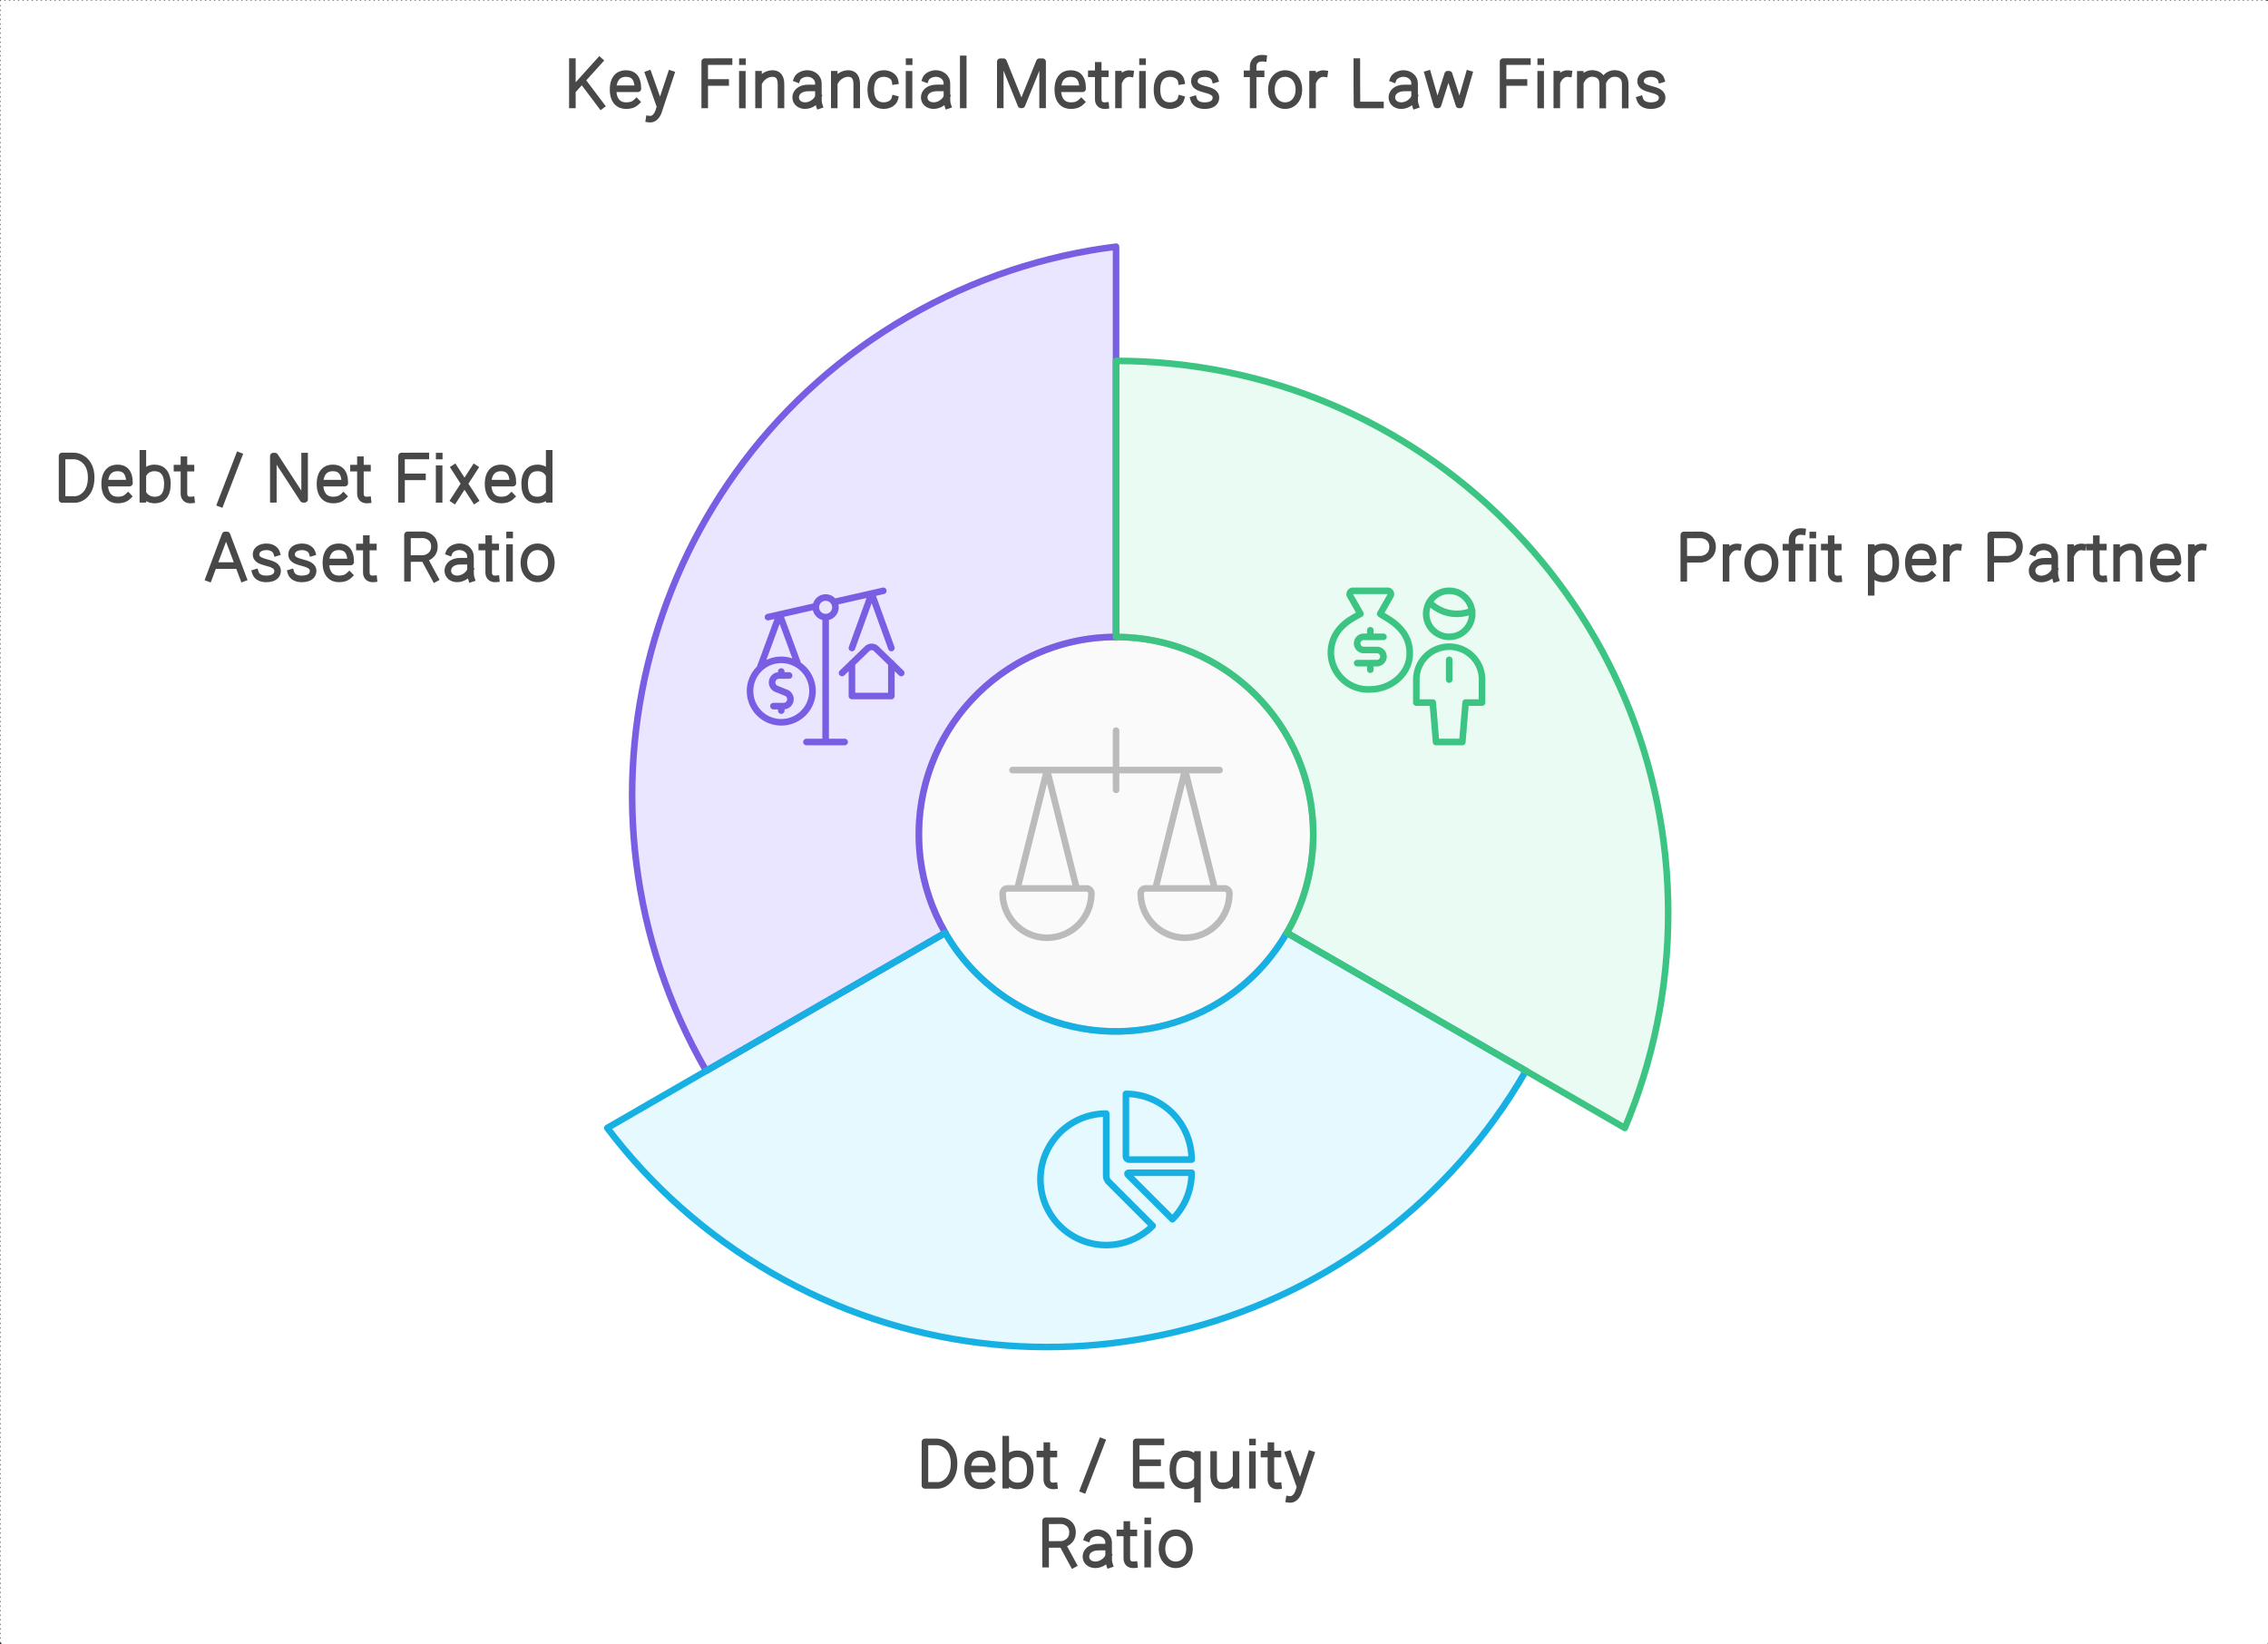 <?xml version="1.0" encoding="UTF-8" standalone="no"?>
<svg
   width="530"
   height="384.139"
   viewBox="0 0 530 384.139"
   style="clip-rule:evenodd;fill:none;fill-rule:evenodd;stroke:none;stroke-linecap:round;stroke-linejoin:round;stroke-miterlimit:1.5"
   version="1.1"
   id="svg16"
   sodipodi:docname="balance-sheet.svg"
   inkscape:version="1.3.2 (091e20e, 2023-11-25, custom)"
   xmlns:inkscape="http://www.inkscape.org/namespaces/inkscape"
   xmlns:sodipodi="http://sodipodi.sourceforge.net/DTD/sodipodi-0.dtd"
   xmlns="http://www.w3.org/2000/svg"
   xmlns:svg="http://www.w3.org/2000/svg">
  <rect x="0" y="0" width="530" height="384.139" fill="#333333" stroke="none"/>
  <defs
     id="defs16" />
  <sodipodi:namedview
     id="namedview16"
     pagecolor="#ffffff"
     bordercolor="#666666"
     borderopacity="1.0"
     inkscape:showpageshadow="2"
     inkscape:pageopacity="0.0"
     inkscape:pagecheckerboard="0"
     inkscape:deskcolor="#d1d1d1"
     inkscape:zoom="0.7657816"
     inkscape:cx="337.56361"
     inkscape:cy="231.78932"
     inkscape:window-width="1366"
     inkscape:window-height="705"
     inkscape:window-x="-8"
     inkscape:window-y="-8"
     inkscape:window-maximized="1"
     inkscape:current-layer="svg16" />
  <g
     id="g17"
     inkscape:export-filename="balance-sheet.png"
     inkscape:export-xdpi="96"
     inkscape:export-ydpi="96"
     transform="scale(0.947)">
    <rect
       style="fill:#ffffff;stroke:#ffffff;stroke-width:0.938;stroke-linecap:round;stroke-dasharray:0.375, 0.75"
       id="rect16"
       width="558.968"
       height="404.877"
       x="0.469"
       y="0.469" />
    <g
       id="blend"
       style="mix-blend-mode:multiply"
       transform="matrix(0.811,0,0,0.811,2.089,10.38)">
      <g
         id="g-root-0.cr-big_cr_zjfw821a2wq2z-fill"
         data-item-order="-121610"
         data-item-id="0.cr-big_cr_zjfw821a2wq2z"
         data-item-class="Shape Stroke Fill ScenePart Indexed_0 ColorFillGray ColorStrokeGray"
         data-item-index="0"
         data-renderer-id="0"
         transform="translate(267.007,171)">
        <g
           id="0.cr-big_cr_zjfw821a2wq2z-fill"
           stroke="none"
           fill="#fafafa"
           transform="translate(-2,-2)">
          <g
             transform="translate(12,12)"
             id="g1">
            <path
               d="M 0,60 A 60,60 0 1 0 120,60 60,60 0 1 0 0,60"
               id="path1" />
          </g>
        </g>
      </g>
      <g
         id="g-root-3.cu_sy_8x5cki1a2wq32-fill"
         data-item-order="-121608"
         data-item-id="3.cu_sy_8x5cki1a2wq32"
         data-item-class="ScenePart Indexed Fill Stroke"
         data-item-index="3"
         data-renderer-id="0"
         transform="translate(155.908,52.247)">
        <g
           id="3.cu_sy_8x5cki1a2wq32-fill"
           stroke="none"
           fill="#ebe6ff"
           transform="translate(-2.901,-2.247)">
          <g
             transform="translate(-188,-133)"
             id="g2">
            <path
               d="m 320.042,354 -72.749,42.001 V 396 C 200.901,315.647 228.432,212.9 308.785,166.508 328.868,154.913 350.349,147.936 372,145.247 l 0.003,118.743 c -10.197,-0.009 -20.533,2.583 -29.999,8.048 -28.698,16.569 -38.53,53.264 -21.962,81.962 z"
               id="path2" />
          </g>
        </g>
      </g>
      <g
         id="g-root-2.cu_sy_hsscte1a2wpad-fill"
         data-item-order="-121606"
         data-item-id="2.cu_sy_hsscte1a2wpad"
         data-item-class="ScenePart Indexed Fill Stroke"
         data-item-index="2"
         data-renderer-id="0"
         transform="translate(172.203,260.997)">
        <g
           id="2.cu_sy_hsscte1a2wpad-fill"
           stroke="none"
           fill="#e6f9ff"
           transform="translate(-2.196,-2.997)">
          <g
             transform="translate(-205,-341)"
             id="g3">
            <path
               d="m 423.96,353.997 72.749,42.001 -10e-4,0.002 c -46.392,80.353 -149.139,107.884 -229.492,61.492 -20.083,-11.595 -36.866,-26.709 -50.02,-44.115 l 102.833,-59.374 c 5.09,8.835 12.503,16.49 21.969,21.955 28.698,16.569 65.393,6.736 81.962,-21.961 z"
               id="path3" />
          </g>
        </g>
      </g>
      <g
         id="g-root-1.cu_sy_m7zduq1a2wrnw-fill"
         data-item-order="-121604"
         data-item-id="1.cu_sy_m7zduq1a2wrnw"
         data-item-class="ScenePart Indexed Indexed_1 Fill Stroke"
         data-item-index="1"
         data-renderer-id="0"
         transform="translate(327.005,87)">
        <g
           id="1.cu_sy_m7zduq1a2wrnw-fill"
           stroke="none"
           fill="#e9fbf3"
           transform="translate(-2.998,-2)">
          <g
             transform="translate(-359,-168)"
             id="g4">
            <path
               d="M 371.998,264.003 V 180 H 372 c 92.784,0 168,75.216 168,168 0,23.189 -4.699,45.281 -13.195,65.376 L 423.969,354.007 c 5.107,-8.826 8.029,-19.074 8.029,-30.004 0,-33.137 -26.863,-60 -60,-60 z"
               id="path4" />
          </g>
        </g>
      </g>
      <g
         id="g-root-tx_keyfinan_4hbug21a2wqvb-fill"
         data-item-order="0"
         data-item-id="tx_keyfinan_4hbug21a2wqvb"
         data-item-class="Label Stroke SceneTarget SceneTitle"
         data-item-index="none"
         data-renderer-id="0"
         transform="translate(153.007,-9)" />
      <g
         id="g-root-tx_debtnetf_18gbun61a2wrgg-fill"
         data-item-order="0"
         data-item-id="tx_debtnetf_18gbun61a2wrgg"
         data-item-class="Label Stroke SceneTarget Indexed"
         data-item-index="3"
         data-renderer-id="0"
         transform="translate(-9,110.985)" />
      <g
         id="g-root-tx_profitpe_8z0rtu1a2wp3e-fill"
         data-item-order="0"
         data-item-id="tx_profitpe_8z0rtu1a2wp3e"
         data-item-class="Label Stroke SceneTarget Indexed Indexed_1"
         data-item-index="1"
         data-renderer-id="0"
         transform="translate(495.014,135.012)" />
      <g
         id="g-root-scal_mbq8de1a39ds2-fill"
         data-item-order="0"
         data-item-id="scal_mbq8de1a39ds2"
         data-item-class="Icon Stroke SceneTarget Indexed InsideFill InsideColorFill"
         data-item-index="3"
         data-renderer-id="0"
         transform="translate(214.643,155.954)" />
      <g
         id="g-root-bag_596ua1a39czv-fill"
         data-item-order="0"
         data-item-id="bag_596ua1a39czv"
         data-item-class="Icon Stroke SceneTarget Indexed Indexed_1 InsideFill InsideColorFill"
         data-item-index="1"
         data-renderer-id="0"
         transform="translate(391.371,155.953)" />
      <g
         id="g-root-2_142drs21a39ekp-fill"
         data-item-order="0"
         data-item-id="2_142drs21a39ekp"
         data-item-class="Icon Stroke SceneTarget InsideFill InsideGrayFill ColorFillGray ColorStrokeGray"
         data-item-index="0"
         data-renderer-id="0"
         transform="translate(291.007,194.996)" />
      <g
         id="g-root-2_1lr5z361a2r4zt-fill"
         data-item-order="0"
         data-item-id="2_1lr5z361a2r4zt"
         data-item-class="Icon Stroke SceneTarget Indexed InsideFill InsideColorFill"
         data-item-index="2"
         data-renderer-id="0"
         transform="translate(303.007,309.004)" />
      <g
         id="g-root-tx_debtequi_m9ut421a2wqo9-fill"
         data-item-order="0"
         data-item-id="tx_debtequi_m9ut421a2wqo9"
         data-item-class="Label Stroke SceneTarget Indexed"
         data-item-index="2"
         data-renderer-id="0"
         transform="translate(261.007,410.941)" />
      <g
         id="g-root-0.cr-big_cr_zjfw821a2wq2z-stroke"
         data-item-order="-121610"
         data-item-id="0.cr-big_cr_zjfw821a2wq2z"
         data-item-class="Shape Stroke Fill ScenePart Indexed_0 ColorFillGray ColorStrokeGray"
         data-item-index="0"
         data-renderer-id="0"
         transform="translate(267.007,171)">
        <g
           id="0.cr-big_cr_zjfw821a2wq2z-stroke"
           fill="none"
           stroke-linecap="round"
           stroke-linejoin="round"
           stroke-miterlimit="1.5"
           stroke="#bbbbbb"
           stroke-width="2"
           transform="translate(-2,-2)">
          <g
             transform="translate(12,12)"
             id="g5">
            <path
               d="M 0,60 A 60,60 0 1 0 120,60 60,60 0 1 0 0,60"
               id="path5" />
          </g>
        </g>
      </g>
      <g
         id="g-root-3.cu_sy_8x5cki1a2wq32-stroke"
         data-item-order="-121608"
         data-item-id="3.cu_sy_8x5cki1a2wq32"
         data-item-class="ScenePart Indexed Fill Stroke"
         data-item-index="3"
         data-renderer-id="0"
         transform="translate(155.908,52.247)">
        <g
           id="3.cu_sy_8x5cki1a2wq32-stroke"
           fill="none"
           stroke-linecap="round"
           stroke-linejoin="round"
           stroke-miterlimit="1.5"
           stroke="#795ee3"
           stroke-width="2"
           transform="translate(-2.901,-2.247)">
          <g
             transform="translate(-188,-133)"
             id="g6">
            <path
               d="m 320.042,354 -72.749,42.001 V 396 c -46.392,-80.353 -18.861,-183.1 61.492,-229.492 20.082,-11.595 41.564,-18.572 63.214,-21.261 l 0.003,118.743 c -10.196,-0.009 -20.532,2.583 -29.998,8.048 -28.698,16.569 -38.53,53.264 -21.962,81.962 z"
               id="path6" />
          </g>
        </g>
      </g>
      <g
         id="g-root-2.cu_sy_hsscte1a2wpad-stroke"
         data-item-order="-121606"
         data-item-id="2.cu_sy_hsscte1a2wpad"
         data-item-class="ScenePart Indexed Fill Stroke"
         data-item-index="2"
         data-renderer-id="0"
         transform="translate(172.203,260.997)">
        <g
           id="2.cu_sy_hsscte1a2wpad-stroke"
           fill="none"
           stroke-linecap="round"
           stroke-linejoin="round"
           stroke-miterlimit="1.5"
           stroke="#17b0e3"
           stroke-width="2"
           transform="translate(-2.196,-2.997)">
          <g
             transform="translate(-205,-341)"
             id="g7">
            <path
               d="m 423.96,353.997 72.749,42.001 -10e-4,0.002 c -46.392,80.353 -149.139,107.884 -229.492,61.492 -20.083,-11.595 -36.866,-26.709 -50.02,-44.115 l 102.833,-59.374 c 5.09,8.835 12.503,16.49 21.969,21.955 28.698,16.569 65.393,6.736 81.962,-21.961 z"
               id="path7" />
          </g>
        </g>
      </g>
      <g
         id="g-root-1.cu_sy_m7zduq1a2wrnw-stroke"
         data-item-order="-121604"
         data-item-id="1.cu_sy_m7zduq1a2wrnw"
         data-item-class="ScenePart Indexed Indexed_1 Fill Stroke"
         data-item-index="1"
         data-renderer-id="0"
         transform="translate(327.005,87)">
        <g
           id="1.cu_sy_m7zduq1a2wrnw-stroke"
           fill="none"
           stroke-linecap="round"
           stroke-linejoin="round"
           stroke-miterlimit="1.5"
           stroke="#3bc482"
           stroke-width="2"
           transform="translate(-2.998,-2)">
          <g
             transform="translate(-359,-168)"
             id="g8">
            <path
               d="M 371.998,264.003 V 180 H 372 c 92.784,0 168,75.216 168,168 0,23.189 -4.698,45.281 -13.195,65.376 L 423.969,354.007 c 5.107,-8.826 8.029,-19.073 8.029,-30.004 0,-33.137 -26.863,-60 -60,-60 z"
               id="path8" />
          </g>
        </g>
      </g>
      <g
         id="g-root-tx_keyfinan_4hbug21a2wqvb-stroke"
         data-item-order="0"
         data-item-id="tx_keyfinan_4hbug21a2wqvb"
         data-item-class="Label Stroke SceneTarget SceneTitle"
         data-item-index="none"
         data-renderer-id="0"
         transform="translate(153.007,-9)">
        <g
           id="tx_keyfinan_4hbug21a2wqvb-stroke"
           fill="none"
           stroke-linecap="square"
           stroke-linejoin="miter"
           stroke-miterlimit="4"
           stroke="#484848"
           stroke-width="2"
           transform="translate(6,1)">
          <g
             transform="translate(176,9)"
             id="g9">
            <path
               d="m -163.425,4.945 v 13.177 m 8.274,-13.446 -7.92,8.765 m 8.419,4.891 -5.592,-7.411 m 16.322,6.298 c -0.974,0.937 -1.998,1.121 -3.184,1.121 -2.069,0 -3.932,-1.311 -3.932,-4.883 0,-3.572 1.809,-4.883 3.878,-4.883 2.069,0 3.672,1.056 3.672,4.628 h -7.22 m 10.616,9.236 c 1.554,0.246 2.477,-1.204 2.833,-2.151 l 3.851,-11.595 m -6.86,-1.9e-4 3.341,9.409 m 21.18,-13.155 c -1.4,0 -6.46,0.005 -7.408,0.005 V 18.124 m 6.376,-6.827 h -5.939 m 11.025,-6.327 h 0.024 m -0.04,3.833 v 9.341 m 4.927,-9.365 2.6e-4,9.348 m 6.834,0 v -6.054 c 0,-0.712 0.096,-3.284 -2.287,-3.487 -1.758,-0.15 -3.447,0.975 -4.223,2.369 m 11.405,-0.711 c 0.364,-0.966 1.781,-1.679 3.121,-1.679 1.853,0 3.356,1.313 3.356,2.933 l 0.006,1.458 v 2.614 c 0,1.043 -0.025,1.782 0.277,2.707 m -0.656,-5.321 h -2.728 c -2.503,0 -3.804,1.386 -3.804,2.88 0,1.494 1.238,2.503 2.854,2.503 1.982,0 3.608,-1.453 4.009,-2.608 m 4.878,-6.953 2.6e-4,9.348 m 6.834,0 v -6.054 c 0,-0.712 0.096,-3.284 -2.287,-3.487 -1.758,-0.15 -3.447,0.975 -4.223,2.369 m 18.099,5.298 c -0.372,1.395 -1.94,2.085 -3.409,2.085 -2.137,0 -3.903,-1.311 -3.903,-4.883 0,-3.572 1.869,-4.883 4.007,-4.883 1.507,0 3.157,0.837 3.39,2.342 m 4.261,-5.945 h 0.024 m -0.04,3.833 v 9.341 m 5.045,-7.899 c 0.364,-0.966 1.781,-1.679 3.121,-1.679 1.853,0 3.356,1.313 3.356,2.933 l 0.006,1.458 v 2.614 c 0,1.043 -0.025,1.782 0.277,2.707 m -0.656,-5.321 h -2.728 c -2.503,0 -3.804,1.386 -3.804,2.88 0,1.494 1.238,2.503 2.854,2.503 1.982,0 3.608,-1.453 4.009,-2.608 m 5.014,-11.607 v 14.001 m 11.265,-0.01 0.008,-13.139 h 0.969 l 5.303,13.137 h 0.315 l 5.319,-13.137 h 0.97 l -0.005,13.139 M -8.603,17.218 c -0.974,0.937 -1.998,1.121 -3.184,1.121 -2.069,0 -3.932,-1.311 -3.932,-4.883 0,-3.572 1.809,-4.883 3.878,-4.883 2.069,0 3.672,1.056 3.672,4.628 h -7.22 m 14.237,5.125 c -1.41,0.14 -2.268,-0.594 -2.268,-1.939 V 6.081 m 2.15,2.561 h -1.763 m -2.497,0 h 1.734 M 6.365,8.609 C 4.984,8.419 3.736,9.319 3.094,10.619 M 2.739,8.773 V 18.123 M 10.048,4.971 h 0.024 m -0.04,3.833 v 9.341 m 11.74,-1.891 c -0.372,1.395 -1.94,2.085 -3.409,2.085 -2.137,0 -3.903,-1.311 -3.903,-4.883 0,-3.572 1.869,-4.883 4.007,-4.883 1.507,0 3.157,0.837 3.39,2.342 m 10.241,-0.534 c -0.296,-0.977 -1.45,-1.798 -3.06,-1.798 -1.888,0 -3.107,0.863 -3.199,2.167 -0.105,1.495 1.129,2.071 3.06,2.587 1.694,0.458 3.637,0.939 3.483,2.784 -0.099,1.188 -1.076,2.224 -3.433,2.224 -1.906,0 -2.983,-0.816 -3.318,-1.921 M 46.864,3.926 C 46.696,3.908 46.415,3.907 46.288,3.907 c -1.58,0 -2.578,1.127 -2.578,2.518 V 18.129 m 2.425,-9.465 h -2.089 m -2.188,0 h 1.526 m 14.243,4.793 c 0,3.065 -1.871,4.883 -4.179,4.883 -2.308,0 -4.179,-1.818 -4.179,-4.883 0,-3.065 1.871,-4.883 4.179,-4.883 2.308,0 4.179,1.818 4.179,4.883 z m 7.798,-4.848 c -1.38,-0.19 -2.629,0.71 -3.271,2.01 m -0.355,-1.847 v 9.35 m 20.657,0.022 -7.149,10e-5 -0.042,-6.846 V 4.938 m 11.091,5.308 c 0.364,-0.966 1.781,-1.679 3.121,-1.679 1.853,0 3.356,1.313 3.356,2.933 l 0.006,1.458 v 2.614 c 0,1.043 -0.025,1.782 0.277,2.707 m -0.656,-5.321 h -2.728 c -2.503,0 -3.804,1.386 -3.804,2.88 0,1.494 1.238,2.503 2.854,2.503 1.982,0 3.608,-1.453 4.009,-2.608 m 4.077,-7.043 2.715,9.43 h 0.379 L 102.903,8.782 h 0.434 l 3.006,9.337 h 0.35 l 2.717,-9.43 m 17.753,-3.744 c -1.4,0 -6.46,0.005 -7.408,0.005 V 18.124 m 6.376,-6.827 h -5.939 m 11.025,-6.327 h 0.024 m -0.04,3.833 v 9.341 m 8.533,-9.536 c -1.38,-0.19 -2.629,0.71 -3.271,2.01 m -0.355,-1.847 v 9.35 m 7.15,-9.308 2.7e-4,9.348 m 6.834,0 -0.011,-6.693 c -0.064,-0.944 -0.431,-2.391 -2.306,-2.821 -1.94,-0.444 -3.42,0.599 -4.156,1.946 m 13.307,7.567 v -6.054 c 0,-0.712 0.115,-2.902 -2.316,-3.459 -2.029,-0.465 -3.563,0.698 -4.264,2.134 m 17.519,-0.401 c -0.296,-0.977 -1.45,-1.798 -3.06,-1.798 -1.888,0 -3.107,0.863 -3.199,2.167 -0.105,1.495 1.129,2.071 3.06,2.587 1.694,0.458 3.637,0.939 3.483,2.784 -0.099,1.188 -1.076,2.224 -3.433,2.224 -1.906,0 -2.983,-0.816 -3.318,-1.921"
               id="path9" />
          </g>
        </g>
      </g>
      <g
         id="g-root-tx_debtnetf_18gbun61a2wrgg-stroke"
         data-item-order="0"
         data-item-id="tx_debtnetf_18gbun61a2wrgg"
         data-item-class="Label Stroke SceneTarget Indexed"
         data-item-index="3"
         data-renderer-id="0"
         transform="translate(-9,110.985)">
        <g
           id="tx_debtnetf_18gbun61a2wrgg-stroke"
           fill="none"
           stroke-linecap="square"
           stroke-linejoin="miter"
           stroke-miterlimit="4"
           stroke="#484848"
           stroke-width="2"
           transform="translate(13,2)">
          <g
             transform="translate(161,8)"
             id="g10">
            <path
               d="m -144.683,18.18 -4.009,0.002 V 4.948 c 0.948,0 2.226,-0.002 3.626,-0.002 1.453,-0.036 5.233,1.227 5.233,6.565 0,5.338 -3.525,6.67 -4.85,6.67 z m 16.071,-0.962 c -0.974,0.937 -1.998,1.121 -3.184,1.121 -2.069,0 -3.932,-1.311 -3.932,-4.883 0,-3.572 1.809,-4.883 3.878,-4.883 2.069,0 3.672,1.056 3.672,4.628 h -7.22 m 11.292,4.923 V 4.123 m 0.384,6.015 c 0.689,-1.036 1.885,-1.563 3.14,-1.563 2.181,0 3.938,1.311 3.938,4.883 0,3.572 -1.651,4.883 -3.833,4.883 -1.297,0 -2.387,-0.461 -3.246,-1.537 m 14.381,1.522 c -1.41,0.14 -2.268,-0.594 -2.268,-1.939 V 6.081 m 2.15,2.561 h -1.763 m -2.497,0 h 1.734 m 17.116,-3.802 -5.616,14.592 m 16.08,-1.316 -0.002,-13.136 0.492,-3.7e-4 8.554,13.137 h 0.473 V 4.979 M -63.093,17.218 c -0.974,0.937 -1.998,1.121 -3.184,1.121 -2.069,0 -3.932,-1.311 -3.932,-4.883 0,-3.572 1.809,-4.883 3.878,-4.883 2.069,0 3.672,1.056 3.672,4.628 h -7.22 m 14.237,5.125 c -1.41,0.14 -2.268,-0.594 -2.268,-1.939 V 6.081 m 2.15,2.561 h -1.763 m -2.497,0 h 1.734 m 20.289,-3.697 c -1.4,0 -6.46,0.005 -7.408,0.005 V 18.124 m 6.376,-6.827 h -5.939 m 11.025,-6.327 h 0.024 m -0.04,3.833 v 9.341 m 4.646,-9.534 2.991,4.632 m 3.272,5.067 -3.097,-4.797 m 2.986,-4.902 -6.263,9.699 m 17.471,-1.092 c -0.974,0.937 -1.998,1.121 -3.184,1.121 -2.069,0 -3.932,-1.311 -3.932,-4.883 0,-3.572 1.809,-4.883 3.878,-4.883 2.069,0 3.672,1.056 3.672,4.628 h -7.22 m 18.267,4.923 V 4.123 m -0.36,12.649 c -0.862,1.098 -1.96,1.567 -3.27,1.567 -2.181,0 -3.833,-1.311 -3.833,-4.883 0,-3.572 1.757,-4.883 3.938,-4.883 1.27,0 2.479,0.539 3.164,1.6 m -103.206,31.971 4.949,-13.173 0.588,-2e-5 4.964,13.173 m -8.683,-3.851 h 6.859 m 11.958,-3.913 c -0.296,-0.977 -1.45,-1.798 -3.06,-1.798 -1.888,0 -3.107,0.863 -3.199,2.167 -0.105,1.495 1.129,2.071 3.06,2.587 1.694,0.458 3.637,0.939 3.483,2.784 -0.099,1.188 -1.076,2.224 -3.433,2.224 -1.906,0 -2.983,-0.816 -3.318,-1.921 m 17.277,-6.043 c -0.296,-0.977 -1.45,-1.798 -3.06,-1.798 -1.888,0 -3.107,0.863 -3.199,2.167 -0.105,1.495 1.129,2.071 3.06,2.587 1.694,0.458 3.637,0.939 3.483,2.784 -0.099,1.188 -1.076,2.224 -3.433,2.224 -1.906,0 -2.983,-0.816 -3.318,-1.921 m 17.767,0.794 c -0.974,0.937 -1.998,1.121 -3.184,1.121 -2.069,0 -3.932,-1.311 -3.932,-4.883 0,-3.572 1.809,-4.883 3.878,-4.883 2.069,0 3.672,1.056 3.672,4.628 h -7.22 m 14.237,5.125 c -1.41,0.14 -2.268,-0.594 -2.268,-1.939 V 30.081 m 2.15,2.561 h -1.763 m -2.497,0 h 1.734 m 12.9,9.491 V 28.945 l 4.796,-0.015 c 1.07,0.038 3.391,0.799 3.391,3.547 0,2.747 -2.321,3.584 -3.391,3.66 l -4.247,0.013 m 7.864,6.099 -3.111,-5.735 m 7.39,-2.269 c 0.364,-0.966 1.781,-1.679 3.121,-1.679 1.853,0 3.356,1.313 3.356,2.933 l 0.006,1.458 v 2.614 c 0,1.043 -0.025,1.782 0.277,2.707 m -0.656,-5.321 h -2.728 c -2.503,0 -3.804,1.386 -3.804,2.88 0,1.494 1.238,2.503 2.854,2.503 1.982,0 3.608,-1.453 4.009,-2.608 m 7.848,2.593 c -1.41,0.14 -2.268,-0.594 -2.268,-1.939 V 30.081 m 2.15,2.561 h -1.763 m -2.497,0 h 1.734 m 6.733,-3.671 h 0.024 m -0.04,3.833 V 42.145 M 0.187,37.457 c 0,3.065 -1.871,4.883 -4.179,4.883 -2.308,0 -4.179,-1.818 -4.179,-4.883 0,-3.065 1.871,-4.883 4.179,-4.883 2.308,0 4.179,1.818 4.179,4.883 z"
               id="path10" />
          </g>
        </g>
      </g>
      <g
         id="g-root-tx_profitpe_8z0rtu1a2wp3e-stroke"
         data-item-order="0"
         data-item-id="tx_profitpe_8z0rtu1a2wp3e"
         data-item-class="Label Stroke SceneTarget Indexed Indexed_1"
         data-item-index="1"
         data-renderer-id="0"
         transform="translate(495.014,135.012)">
        <g
           id="tx_profitpe_8z0rtu1a2wp3e-stroke"
           fill="none"
           stroke-linecap="square"
           stroke-linejoin="miter"
           stroke-miterlimit="4"
           stroke="#484848"
           stroke-width="2"
           transform="translate(2,1)">
          <g
             transform="translate(8,9)"
             id="g11">
            <path
               d="M 4.741,18.131 V 4.944 l 5.278,-0.016 c 1.099,0.039 3.483,0.821 3.483,3.643 0,2.822 -2.385,3.682 -3.483,3.759 L 5.269,12.345 M 21.225,8.609 C 19.844,8.419 18.596,9.319 17.954,10.619 M 17.599,8.773 V 18.123 M 32.527,13.457 c 0,3.065 -1.871,4.883 -4.179,4.883 -2.308,0 -4.179,-1.818 -4.179,-4.883 0,-3.065 1.871,-4.883 4.179,-4.883 2.308,0 4.179,1.818 4.179,4.883 z M 40.834,3.926 C 40.666,3.908 40.385,3.907 40.257,3.907 c -1.58,0 -2.578,1.127 -2.578,2.518 V 18.129 m 2.425,-9.465 h -2.089 m -2.188,0 h 1.526 m 6.625,-3.693 h 0.024 m -0.04,3.833 v 9.341 m 7.897,0.181 c -1.41,0.14 -2.268,-0.594 -2.268,-1.939 V 6.081 m 2.15,2.561 h -1.763 m -2.497,0 h 1.734 M 61.763,8.774 V 22.393 m 0.366,-12.27 c 0.883,-1.097 2.064,-1.566 3.373,-1.566 2.181,0 3.76,1.346 3.76,4.917 0,3.572 -1.684,4.848 -3.866,4.848 -1.271,0 -2.557,-0.54 -3.268,-1.604 m 18.059,0.499 c -0.974,0.937 -1.998,1.121 -3.184,1.121 -2.069,0 -3.932,-1.311 -3.932,-4.883 0,-3.572 1.809,-4.883 3.878,-4.883 2.069,0 3.672,1.056 3.672,4.628 h -7.22 M 88.275,8.609 c -1.38,-0.19 -2.629,0.71 -3.271,2.01 m -0.355,-1.847 v 9.35 m 13.492,0.008 V 4.944 l 5.278,-0.016 c 1.099,0.039 3.483,0.821 3.483,3.643 0,2.822 -2.385,3.682 -3.483,3.759 l -4.751,0.014 m 12.469,-2.099 c 0.364,-0.966 1.781,-1.679 3.121,-1.679 1.853,0 3.356,1.313 3.356,2.933 l 0.006,1.458 v 2.614 c 0,1.043 -0.025,1.782 0.277,2.707 M 117.241,12.957 h -2.728 c -2.503,0 -3.804,1.386 -3.804,2.88 0,1.494 1.238,2.503 2.854,2.503 1.982,0 3.608,-1.453 4.009,-2.608 m 8.484,-7.123 c -1.38,-0.19 -2.629,0.71 -3.271,2.01 m -0.355,-1.847 v 9.35 m 10.1,0.203 C 131.12,18.465 130.262,17.732 130.262,16.387 V 6.081 m 2.15,2.561 h -1.763 m -2.497,0 h 1.734 m 6.553,0.138 2.6e-4,9.348 m 6.834,0 v -6.054 c 0,-0.712 0.096,-3.284 -2.287,-3.487 -1.758,-0.15 -3.447,0.975 -4.223,2.369 m 17.935,6.262 c -0.974,0.937 -1.998,1.121 -3.184,1.121 -2.069,0 -3.932,-1.311 -3.932,-4.883 0,-3.572 1.809,-4.883 3.878,-4.883 2.069,0 3.672,1.056 3.672,4.628 h -7.22 M 162.785,8.609 c -1.38,-0.19 -2.629,0.71 -3.271,2.01 m -0.355,-1.847 v 9.35"
               id="path11" />
          </g>
        </g>
      </g>
      <g
         id="g-root-scal_mbq8de1a39ds2-stroke"
         data-item-order="0"
         data-item-id="scal_mbq8de1a39ds2"
         data-item-class="Icon Stroke SceneTarget Indexed InsideFill InsideColorFill"
         data-item-index="3"
         data-renderer-id="0"
         transform="translate(214.643,155.954)">
        <g
           id="scal_mbq8de1a39ds2-stroke"
           fill="none"
           stroke-linecap="round"
           stroke-linejoin="round"
           stroke-miterlimit="1.5"
           stroke="#795ee3"
           stroke-width="1"
           transform="matrix(2,0,0,2,-14,-14)">
          <g
             transform="translate(12,12)"
             id="g12">
            <path
               d="m 16,11.52 v 4.98 h 6 v -5 M 0,0 m 14.5,13 3.84,-3.72 a 1,1 0 0 1 1.32,0 L 23.5,13 M 12,4.5 v 19 m -2.92,0 h 5.81 M 13.49,3 A 1.49,1.49 0 1 1 12,1.52 1.49,1.49 0 0 1 13.49,3 Z M 22,9.2 19,0.91 16,9.2 M 13.36,2.19 20.77,0.5 M 1.97,12.31 5,4.09 7.83,11.76 M 0.5,15.75 a 4.75,4.75 0 1 0 9.5,0 4.75,4.75 0 1 0 -9.5,0 M 6.44,13.38 H 4.83 a 1.06,1.06 0 0 0 -0.4,2 l 1.64,0.66 a 1.06,1.06 0 0 1 -0.4,2 H 4.06 m 1.19,-4.66 v -0.6 m 0,5.94 V 18.13 M 10.52,2.84 3.23,4.5 m 17.54,-4 -7.52,1.71"
               id="path12" />
          </g>
        </g>
      </g>
      <g
         id="g-root-bag_596ua1a39czv-stroke"
         data-item-order="0"
         data-item-id="bag_596ua1a39czv"
         data-item-class="Icon Stroke SceneTarget Indexed Indexed_1 InsideFill InsideColorFill"
         data-item-index="1"
         data-renderer-id="0"
         transform="translate(391.371,155.953)">
        <g
           id="bag_596ua1a39czv-stroke"
           fill="none"
           stroke-linecap="round"
           stroke-linejoin="round"
           stroke-miterlimit="1.5"
           stroke="#3bc482"
           stroke-width="1"
           transform="matrix(2,0,0,2,-14,-14)">
          <g
             transform="translate(12,12)"
             id="g13">
            <path
               d="m 18.5,11 v 3 m 2,9.5 0.5,-6 h 2.5 V 14 a 5,5 0 0 0 -10,0 v 3.5 H 16 l 0.5,6 z M 15.48,2.22 A 5.79,5.79 0 0 0 19.67,4 5.91,5.91 0 0 0 22,3.53 M 15,4 a 3.5,3.5 0 1 0 7,0 3.5,3.5 0 1 0 -7,0 M 8,4 9.57,1.25 a 0.5,0.5 0 0 0 0,-0.5 A 0.48,0.48 0 0 0 9.14,0.5 H 3.86 a 0.48,0.48 0 0 0 -0.43,0.25 0.5,0.5 0 0 0 0,0.5 L 5,4 C 4.21,4.52 0.5,5.91 0.5,10 a 5.68,5.68 0 0 0 5.92,5.5 C 9.59,15.5 12.5,13.18 12.5,10 12.5,6.07 8.86,4.67 8,4 Z m -1.5,7.5 v 1 m 0,-6 v 1 m -2,4 h 3 a 1,1 0 0 0 0,-2 h -2 a 1,1 0 0 1 0,-2 h 3"
               id="path13" />
          </g>
        </g>
      </g>
      <g
         id="g-root-2_142drs21a39ekp-stroke"
         data-item-order="0"
         data-item-id="2_142drs21a39ekp"
         data-item-class="Icon Stroke SceneTarget InsideFill InsideGrayFill ColorFillGray ColorStrokeGray"
         data-item-index="0"
         data-renderer-id="0"
         transform="translate(291.007,194.996)">
        <g
           id="2_142drs21a39ekp-stroke"
           fill="none"
           stroke-linecap="round"
           stroke-linejoin="round"
           stroke-miterlimit="1.5"
           stroke="#bbbbbb"
           stroke-width="0.667"
           transform="matrix(3,0,0,3,-26,-23)">
          <g
             transform="translate(12,11)"
             id="g14">
            <path
               d="m 1.5,5.5 h 21 M 12,7.5 v -6 m -10,16 3,-12 3,12 M 9.5,18 A 4.5,4.5 0 0 1 0.5,18 0.5,0.5 0 0 1 1,17.5 H 9 A 0.5,0.5 0 0 1 9.5,18 Z M 22,17.5 19,5.5 16,17.5 M 14.5,18 a 4.5,4.5 0 0 0 9,0 A 0.5,0.5 0 0 0 23,17.5 H 15 A 0.5,0.5 0 0 0 14.5,18 Z"
               id="path14" />
          </g>
        </g>
      </g>
      <g
         id="g-root-2_1lr5z361a2r4zt-stroke"
         data-item-order="0"
         data-item-id="2_1lr5z361a2r4zt"
         data-item-class="Icon Stroke SceneTarget Indexed InsideFill InsideColorFill"
         data-item-index="2"
         data-renderer-id="0"
         transform="translate(303.007,309.004)">
        <g
           id="2_1lr5z361a2r4zt-stroke"
           fill="none"
           stroke-linecap="round"
           stroke-linejoin="round"
           stroke-miterlimit="1.5"
           stroke="#17b0e3"
           stroke-width="1"
           transform="matrix(2,0,0,2,-16,-14)">
          <g
             transform="translate(13,12)"
             id="g15">
            <path
               d="m 13.5,10 a 0.5,0.5 0 0 0 0.5,0.5 h 9.5 a 10,10 0 0 0 -10,-10 z m 7.075,9.571 A 9.965,9.965 0 0 0 23.5,12.5 H 14 c -0.275,0 -0.341,0.159 -0.147,0.353 z M 10.5,3.5 a 10,10 0 1 0 7.071,17.071 L 10.853,13.853 A 1.391,1.391 0 0 1 10.5,13 Z"
               id="path15" />
          </g>
        </g>
      </g>
      <g
         id="g-root-tx_debtequi_m9ut421a2wqo9-stroke"
         data-item-order="0"
         data-item-id="tx_debtequi_m9ut421a2wqo9"
         data-item-class="Label Stroke SceneTarget Indexed"
         data-item-index="2"
         data-renderer-id="0"
         transform="translate(261.007,410.941)">
        <g
           id="tx_debtequi_m9ut421a2wqo9-stroke"
           fill="none"
           stroke-linecap="square"
           stroke-linejoin="miter"
           stroke-miterlimit="4"
           stroke="#484848"
           stroke-width="2"
           transform="translate(5,2)">
          <g
             transform="translate(69,8)"
             id="g16">
            <path
               d="m -52.138,18.18 -4.009,0.002 V 4.948 c 0.948,0 2.226,-0.002 3.626,-0.002 1.453,-0.036 5.233,1.227 5.233,6.565 0,5.338 -3.525,6.67 -4.85,6.67 z m 16.071,-0.962 c -0.974,0.937 -1.998,1.121 -3.184,1.121 -2.069,0 -3.932,-1.311 -3.932,-4.883 0,-3.572 1.809,-4.883 3.878,-4.883 2.069,0 3.672,1.056 3.672,4.628 h -7.22 m 11.292,4.923 V 4.123 m 0.384,6.015 c 0.689,-1.036 1.885,-1.563 3.14,-1.563 2.181,0 3.938,1.311 3.938,4.883 0,3.572 -1.651,4.883 -3.833,4.883 -1.297,0 -2.387,-0.461 -3.246,-1.537 m 14.381,1.522 c -1.41,0.14 -2.268,-0.594 -2.268,-1.939 V 6.081 m 2.15,2.561 h -1.763 m -2.497,0 h 1.734 M -2.323,4.84 -7.939,19.432 m 23.641,-1.295 -7.563,0.005 V 4.95 c 0.948,0 6.122,8.6e-4 7.522,8.6e-4 m -1.012,6.346 h -6.045 M 26.765,8.774 V 22.393 m -0.421,-12.337 c -0.877,-1.049 -2.036,-1.498 -3.318,-1.498 -2.181,0 -3.76,1.346 -3.76,4.917 0,3.572 1.684,4.848 3.866,4.848 1.239,0 2.492,-0.513 3.212,-1.524 m 12.177,1.315 -2.6e-4,-9.348 m -6.834,0 v 6.054 c 0,0.712 -0.095,3.275 2.287,3.487 2.09,0.186 3.364,-0.655 4.066,-1.837 M 43.503,4.971 h 0.024 m -0.04,3.833 v 9.341 m 7.897,0.181 c -1.41,0.14 -2.268,-0.594 -2.268,-1.939 V 6.081 m 2.15,2.561 h -1.763 m -2.497,0 h 1.734 m 5.903,13.795 c 1.554,0.246 2.477,-1.204 2.833,-2.151 l 3.851,-11.595 m -6.86,-1.9e-4 3.341,9.409 m -77.239,24.033 V 28.945 l 4.796,-0.015 c 1.07,0.038 3.391,0.799 3.391,3.547 0,2.747 -2.321,3.584 -3.391,3.66 l -4.247,0.013 m 7.864,6.099 -3.111,-5.735 m 7.39,-2.269 c 0.364,-0.966 1.781,-1.679 3.121,-1.679 1.853,0 3.356,1.313 3.356,2.933 l 0.006,1.458 v 2.614 c 0,1.043 -0.025,1.782 0.277,2.707 m -0.656,-5.321 h -2.728 c -2.503,0 -3.804,1.386 -3.804,2.88 0,1.494 1.238,2.503 2.854,2.503 1.982,0 3.608,-1.453 4.009,-2.608 m 7.848,2.593 c -1.41,0.14 -2.268,-0.594 -2.268,-1.939 V 30.081 m 2.15,2.561 h -1.763 m -2.497,0 h 1.734 m 6.733,-3.671 h 0.024 m -0.04,3.833 v 9.341 m 12.725,-4.688 c 0,3.065 -1.871,4.883 -4.179,4.883 -2.308,0 -4.179,-1.818 -4.179,-4.883 0,-3.065 1.871,-4.883 4.179,-4.883 2.308,0 4.179,1.818 4.179,4.883 z"
               id="path16" />
          </g>
        </g>
      </g>
    </g>
  </g>
</svg>
